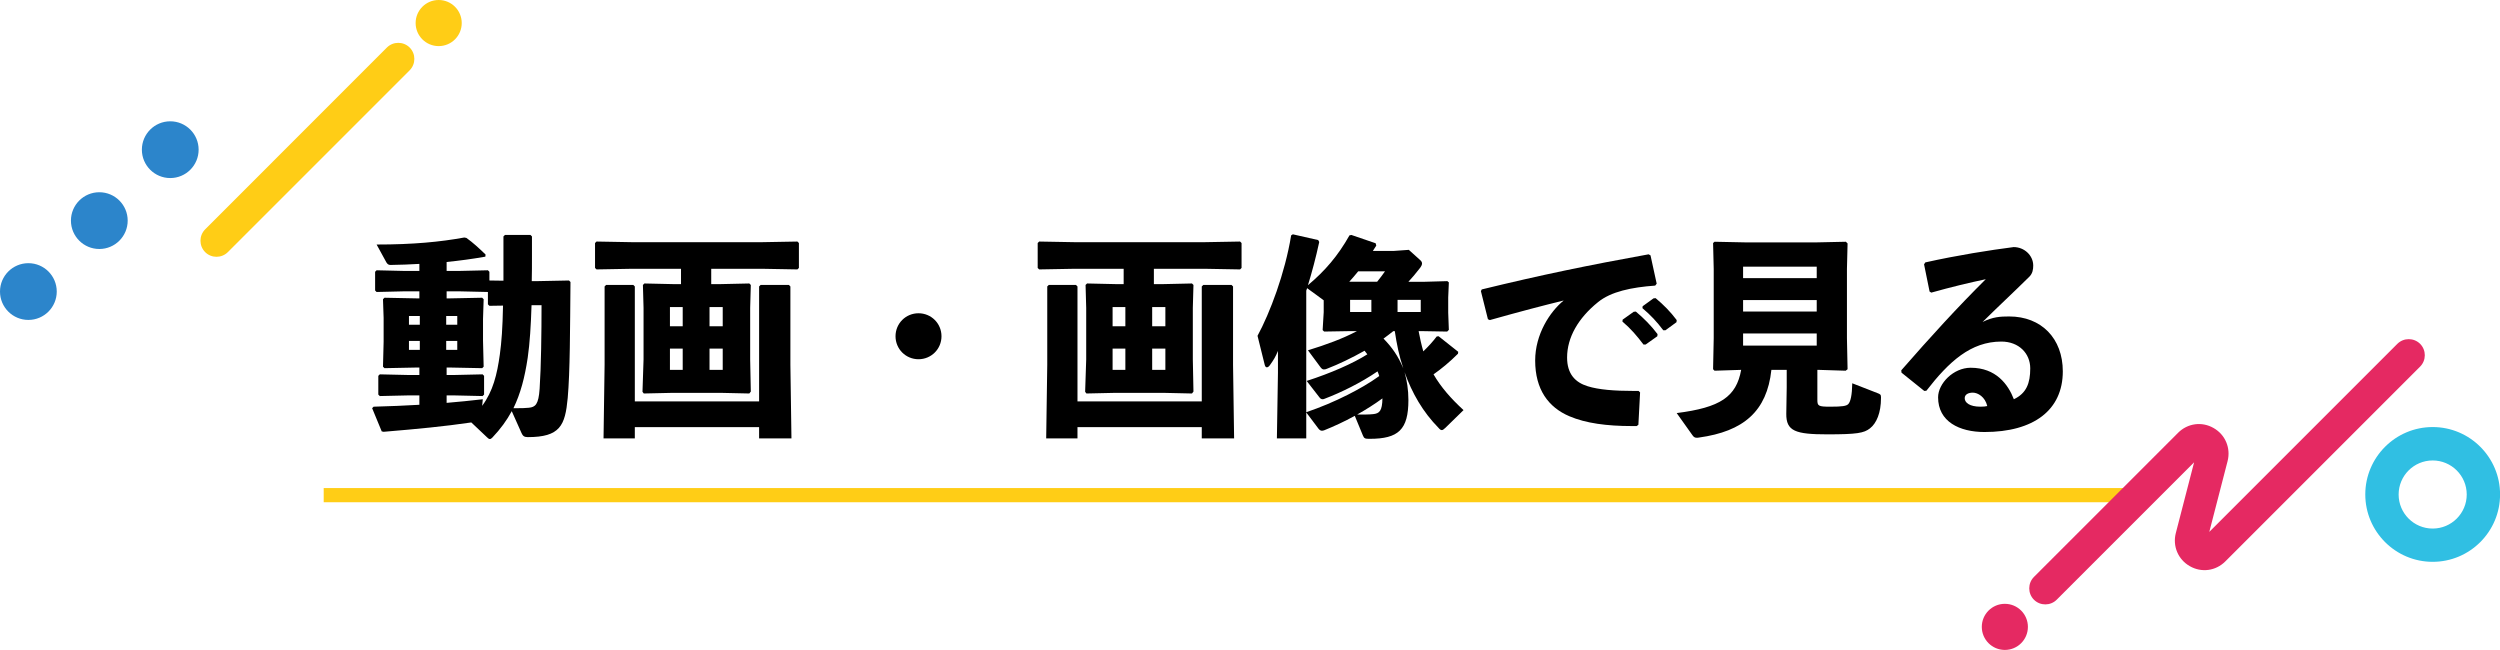 <?xml version="1.0" encoding="UTF-8"?>
<svg id="_レイヤー_2" data-name="レイヤー 2" xmlns="http://www.w3.org/2000/svg" viewBox="0 0 352.42 91.62">
  <defs>
    <style>
      .cls-1 {
        fill: #ffcd16;
      }

      .cls-2 {
        fill: #30bfe3;
      }

      .cls-3 {
        fill: #2c85cb;
      }

      .cls-4 {
        fill: #e52962;
      }
    </style>
  </defs>
  <g id="design">
    <g>
      <rect class="cls-1" x="45.63" y="68.8" width="255.73" height="2"/>
      <g>
        <path d="M62.96,38.19h1.89l3.93-.09.21.21v1.23l1.98.03v-6.24l.21-.21h3.6l.21.21v2.79c0,1.2,0,2.37-.03,3.51h.78l4.47-.09.21.21c-.06,6.66-.06,12.66-.39,16.35-.36,3.9-1.08,5.52-5.64,5.52-.51,0-.69-.18-.87-.57l-1.38-3.09c-.69,1.29-1.59,2.52-2.73,3.72-.15.15-.24.21-.36.21s-.24-.09-.39-.24l-2.22-2.1c-3.9.57-7.38.9-12.36,1.32l-.27-.06-1.35-3.27.21-.21c2.28-.06,4.41-.15,6.45-.27v-1.32h-1.65l-3.93.09-.21-.21v-2.64l.21-.21,3.93.09h1.65v-1.05h-.45l-4.47.09-.21-.21.09-3.51v-3.36l-.09-2.64.21-.21,4.47.09h.45v-.99h-2.25l-3.78.09-.21-.21v-2.64l.21-.21,3.78.09h2.25v-.99c-1.35.09-2.7.12-4.08.15-.27,0-.42-.12-.57-.36l-1.38-2.52c5.13,0,8.91-.36,12.36-.99l.3.06c.93.66,1.77,1.44,2.7,2.34l-.03.3c-1.86.33-3.66.57-5.46.75v1.26ZM59.18,45.78v-1.23h-1.53v1.23h1.53ZM59.18,48.06h-1.53v1.26h1.53v-1.26ZM62.9,45.78h1.56v-1.23h-1.56v1.23ZM62.9,48.06v1.26h1.56v-1.26h-1.56ZM62.96,41.07v.99h.54l4.47-.09.21.21-.09,2.79v3.06l.09,3.66-.21.21-4.47-.09h-.54v1.05h1.14l3.93-.09.21.21v2.64l-.21.21-3.93-.09h-1.14v1.05c1.68-.15,3.36-.3,5.1-.51l-.09.93c1.53-2.07,2.1-4.41,2.49-7.23.24-1.74.39-3.72.45-6.9l-1.92.03-.21-.21v-1.74l-3.93-.09h-1.89ZM74.93,43.02c-.09,2.85-.24,5.34-.54,7.41-.42,2.82-1.02,5.07-2.01,7.11h.57c.51,0,1.05,0,1.59-.06.93-.09,1.38-.45,1.53-2.67.21-3.09.27-7.89.27-11.79h-1.41Z"/>
        <path d="M94.83,40.05h1.17v-2.16h-6.93l-4.98.09-.21-.21v-3.51l.21-.21,4.98.09h18.36l4.98-.09.21.21v3.51l-.21.21-4.98-.09h-7.17v2.16h1.38l3.99-.09.21.21-.09,3.24v7.26l.09,4.53-.21.27-3.99-.09h-6.87l-4.02.09-.18-.24.15-4.56v-7.26l-.09-3.24.21-.21,3.99.09ZM89.49,40.38v16.2h17.52v-16.2l.21-.21h3.99l.21.21v11.04l.15,10.38h-4.56v-1.59h-17.52v1.59h-4.41l.15-10.38v-11.04l.21-.21h3.84l.21.21ZM94.44,45.99h1.8v-2.7h-1.8v2.7ZM96.24,52.14v-3h-1.8v3h1.8ZM100.02,43.29v2.7h1.86v-2.7h-1.86ZM101.88,49.14h-1.86v3h1.86v-3Z"/>
        <path d="M132.72,47.4c0,1.8-1.44,3.24-3.24,3.24s-3.24-1.44-3.24-3.24,1.44-3.24,3.24-3.24,3.24,1.44,3.24,3.24Z"/>
        <path d="M157.23,40.05h1.17v-2.16h-6.93l-4.98.09-.21-.21v-3.51l.21-.21,4.98.09h18.36l4.98-.09.21.21v3.51l-.21.21-4.98-.09h-7.17v2.16h1.38l3.99-.09.21.21-.09,3.24v7.26l.09,4.53-.21.27-3.99-.09h-6.87l-4.02.09-.18-.24.15-4.56v-7.26l-.09-3.24.21-.21,3.99.09ZM151.89,40.38v16.2h17.52v-16.2l.21-.21h3.99l.21.21v11.04l.15,10.38h-4.56v-1.59h-17.52v1.59h-4.41l.15-10.38v-11.04l.21-.21h3.84l.21.21ZM156.84,45.99h1.8v-2.7h-1.8v2.7ZM158.64,52.14v-3h-1.8v3h1.8ZM162.42,43.29v2.7h1.86v-2.7h-1.86ZM164.28,49.14h-1.86v3h1.86v-3Z"/>
        <path d="M203.73,60.33c-.21.21-.36.3-.48.3-.15,0-.27-.09-.45-.3-2.22-2.25-3.75-4.92-4.8-7.86.33,1.17.54,2.46.54,3.93,0,4.17-1.41,5.46-5.46,5.46-.63,0-.78-.03-.96-.48l-1.14-2.76c-1.47.81-2.97,1.5-4.32,2.04-.12.03-.21.06-.3.06-.18,0-.33-.09-.48-.27l-1.74-2.31v3.66h-4.14l.15-9.27v-3.06c-.33.81-.6,1.26-1.14,2.01-.15.21-.3.3-.42.3-.15,0-.24-.12-.3-.33l-1.02-4.11c1.74-3.21,3.87-8.82,4.74-14.16l.24-.15,3.57.81.15.27c-.48,2.22-1.02,4.23-1.59,6.09,2.4-2.01,4.23-4.14,5.85-7.02l.27-.06,3.42,1.17.09.33c-.18.27-.33.51-.48.75h2.97l2.1-.15,1.53,1.38c.21.18.33.33.33.54s-.12.42-.33.69c-.54.69-1.05,1.32-1.59,1.89h2.31l3.18-.09.21.18-.09,2.13v2.13l.09,2.43-.24.24-3.36-.06h-.66c.18.96.39,1.92.66,2.85.69-.66,1.32-1.35,1.89-2.1l.27-.03,2.76,2.19-.03.27c-1.2,1.2-2.34,2.13-3.45,2.91,1.05,1.8,2.43,3.39,4.23,5.04l-2.58,2.52ZM190.14,46.68l-3.48.06-.21-.21.15-2.52v-1.68l-2.34-1.71c-.03.12-.09.24-.12.36v17.13c2.01-.69,3.96-1.5,5.85-2.46,1.53-.78,3.03-1.62,4.44-2.64-.06-.21-.15-.45-.24-.66-2.37,1.62-5.13,2.97-7.41,3.84-.12.06-.24.09-.33.09-.18,0-.33-.09-.48-.3l-1.77-2.28c3.42-1.11,6.45-2.43,8.55-3.75-.12-.18-.27-.36-.39-.51-1.8,1.02-3.69,1.92-5.25,2.52-.18.09-.33.12-.48.12-.18,0-.3-.09-.45-.27l-1.8-2.43c2.55-.78,4.92-1.65,6.9-2.7h-1.14ZM194.13,39.72c.45-.54.81-1.05,1.11-1.47h-3.78c-.42.51-.81.99-1.26,1.47h3.93ZM190.32,43.98h3v-1.71h-3v1.71ZM193.56,58.38c.9-.09,1.29-.45,1.32-2.22-1.14.84-2.34,1.59-3.57,2.28.9,0,1.74,0,2.25-.06ZM196.41,46.68c-.45.36-.93.72-1.38,1.05,1.2,1.23,2.07,2.46,2.79,4.2-.6-1.77-.93-3.45-1.2-5.25h-.21ZM200.28,42.27h-3.27v1.71h3.27v-1.71Z"/>
        <path d="M209.75,45l-.99-3.96.12-.24c8.37-2.04,15.06-3.42,23.52-4.95l.27.15.87,3.99-.21.27c-3.33.24-6.24.84-8.07,2.34-2.79,2.25-4.35,4.98-4.35,7.8,0,2.31,1.14,3.51,2.91,4.05,1.53.48,3.72.66,6.54.66h.63l.21.21-.24,4.56-.24.18h-.72c-3.45,0-6.45-.39-8.76-1.38-2.97-1.26-4.83-3.78-4.83-7.86,0-3.69,2.07-6.87,4.02-8.46-2.94.72-6.15,1.56-10.41,2.76l-.27-.12ZM228.74,45.06l1.56-1.11.3-.03c1.11.93,2.16,1.98,3.06,3.18l-.03.3-1.65,1.17h-.3c-.93-1.23-1.77-2.22-2.97-3.24l.03-.27ZM231.56,43.17l1.53-1.11.3-.03c1.11.93,2.07,1.89,2.97,3.09l-.03.3-1.56,1.14h-.3c-.93-1.23-1.74-2.1-2.94-3.12l.03-.27Z"/>
        <path d="M256.37,52.14h-.18v4.23c0,.87.15.96,1.83.96s2.25-.09,2.52-.36c.33-.33.54-1.26.57-2.94l3.54,1.38c.39.15.51.21.51.57v.12c0,2.1-.63,3.57-1.56,4.29-.84.66-1.83.84-6,.84-4.5,0-5.82-.45-5.79-2.91l.06-3.72v-2.46h-2.16c-.63,5.85-3.93,8.67-10.2,9.54-.12.03-.24.03-.33.03-.24,0-.42-.09-.6-.36l-2.22-3.12c6.15-.78,8.4-2.28,9.09-6.09l-3.75.12-.21-.21.09-4.38v-9.75l-.09-3.66.21-.18,4.35.09h10.02l4.14-.09.24.24-.09,3.6v9.75l.09,4.38-.27.21-3.81-.12ZM245.72,39.21h10.38v-1.62h-10.38v1.62ZM256.1,43.92v-1.62h-10.38v1.62h10.38ZM256.1,47.01h-10.38v1.71h10.38v-1.71Z"/>
        <path d="M272.01,41.1l-.78-3.84.18-.27c4.56-1.02,9.18-1.74,12.45-2.16,1.5,0,2.76,1.17,2.76,2.61,0,.54-.09,1.11-.54,1.56-2.43,2.4-4.11,3.93-6.6,6.39,1.44-.72,2.49-.78,3.75-.78,4.53,0,7.56,3.09,7.56,7.74,0,5.46-4.11,8.55-11.04,8.55-3.54,0-6.54-1.47-6.54-4.89,0-1.95,2.16-4.17,4.59-4.17,3.57,0,5.28,2.34,6.09,4.44,1.77-.84,2.31-2.25,2.31-4.35s-1.59-3.78-4.08-3.78c-4.29,0-7.38,2.82-10.56,6.93l-.3.03-3.21-2.58-.03-.33c4.14-4.74,7.92-8.88,11.91-12.84-2.28.48-4.92,1.11-7.68,1.89l-.24-.15ZM278.1,55.35c-.6,0-1.14.24-1.14.78,0,.63.69,1.2,2.22,1.2.42,0,.72-.03.96-.09-.3-1.29-1.32-1.89-2.04-1.89Z"/>
      </g>
      <g>
        <path class="cls-2" d="M342.93,79.2c-5.24,0-9.5-4.26-9.5-9.5s4.26-9.5,9.5-9.5,9.5,4.26,9.5,9.5-4.26,9.5-9.5,9.5ZM342.93,64.91c-2.65,0-4.8,2.15-4.8,4.8s2.15,4.8,4.8,4.8,4.8-2.15,4.8-4.8-2.15-4.8-4.8-4.8Z"/>
        <g>
          <circle class="cls-4" cx="282.62" cy="88.37" r="3.25"/>
          <path class="cls-4" d="M288.32,85.2c-.58,0-1.16-.22-1.6-.66-.88-.88-.88-2.32,0-3.21l20.32-20.32c1.35-1.35,3.36-1.62,5.01-.67,1.65.94,2.44,2.82,1.97,4.66l-2.58,9.98,26.51-26.51c.89-.88,2.32-.88,3.21,0,.88.89.88,2.32,0,3.21l-27.46,27.46c-1.35,1.35-3.36,1.62-5.01.67-1.65-.94-2.44-2.82-1.97-4.66l2.58-9.98-19.37,19.37c-.44.44-1.02.66-1.6.66Z"/>
        </g>
        <g>
          <g>
            <circle class="cls-3" cx="24" cy="21.1" r="4"/>
            <circle class="cls-3" cx="4" cy="41.1" r="4"/>
            <circle class="cls-3" cx="14" cy="31.1" r="4"/>
          </g>
          <g>
            <path class="cls-1" d="M30.52,36.2c-.58,0-1.16-.22-1.6-.66-.88-.89-.88-2.32,0-3.21L54.54,6.7c.89-.88,2.32-.88,3.21,0,.88.89.88,2.32,0,3.21l-25.63,25.63c-.44.44-1.02.66-1.6.66Z"/>
            <circle class="cls-1" cx="61.84" cy="3.25" r="3.25"/>
          </g>
        </g>
      </g>
    </g>
  </g>
</svg>